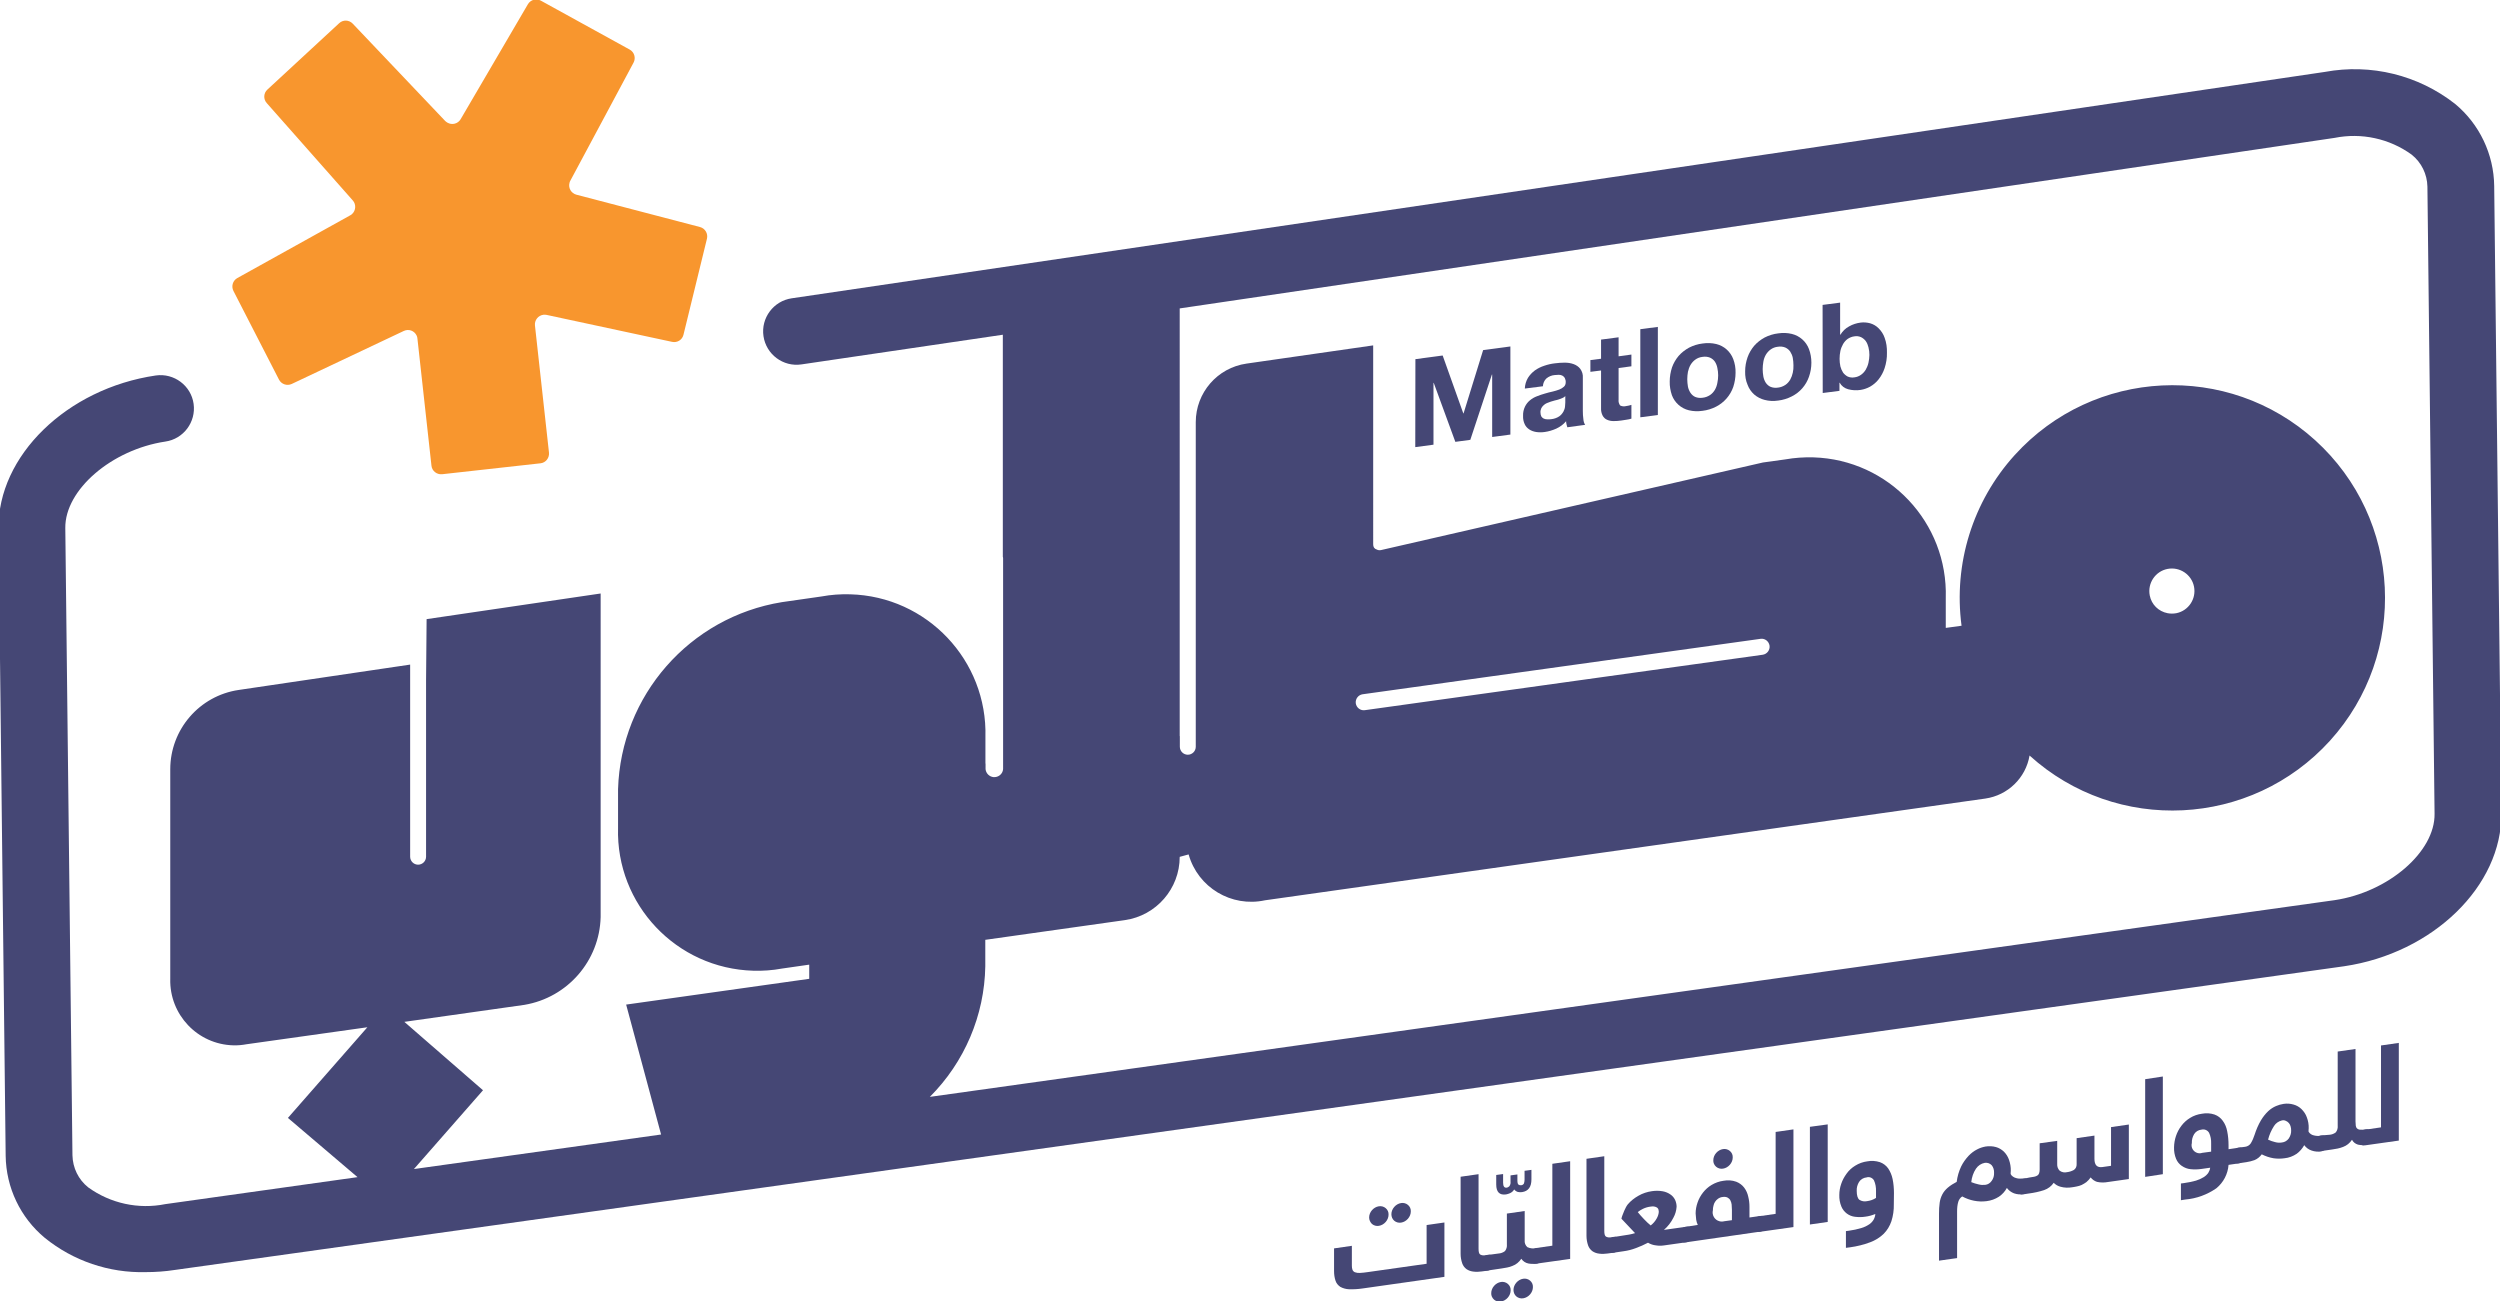 <?xml version="1.0" encoding="utf-8"?>
<!-- Generator: Adobe Illustrator 27.0.0, SVG Export Plug-In . SVG Version: 6.00 Build 0)  -->
<svg version="1.1" id="Layer_1" xmlns="http://www.w3.org/2000/svg" xmlns:xlink="http://www.w3.org/1999/xlink" x="0px" y="0px"
	 viewBox="0 0 185.3 96.44" style="enable-background:new 0 0 185.3 96.44;" xml:space="preserve">
<style type="text/css">
	.st0{clip-path:url(#SVGID_00000093881530543058852670000002618085117793939881_);}
	.st1{fill:#F8962E;}
	.st2{fill:#FFFFFF;}
	.st3{clip-path:url(#SVGID_00000088124807824131573490000009487124819765136555_);}
	.st4{fill:#454775;}
</style>
<g>
	<defs>
		<rect id="SVGID_00000023999714417486575280000012225615409121351826_" x="-0.11" y="-0.03" width="185.52" height="96.5"/>
	</defs>
	<clipPath id="SVGID_00000032608163833818938780000012123926244728155790_">
		<use xlink:href="#SVGID_00000023999714417486575280000012225615409121351826_"  style="overflow:visible;"/>
	</clipPath>
	<g id="Group_774" style="clip-path:url(#SVGID_00000032608163833818938780000012123926244728155790_);">
		<path id="Path_4450" class="st1" d="M20.68,28.14c0.18,0.34,0.59,0.48,0.94,0.32l8.31-3.93c0.36-0.17,0.78-0.02,0.95,0.34
			c0.03,0.07,0.06,0.15,0.06,0.23l1.04,9.42c0.04,0.39,0.4,0.67,0.79,0.63l7.29-0.81c0.39-0.04,0.67-0.4,0.63-0.79c0,0,0,0,0,0
			l-1.04-9.43c-0.04-0.39,0.24-0.74,0.63-0.79c0.08-0.01,0.15,0,0.23,0.01l9.31,2c0.38,0.08,0.75-0.15,0.84-0.53l1.74-7.12
			c0.09-0.38-0.14-0.76-0.51-0.86l-9.17-2.4c-0.38-0.1-0.61-0.49-0.51-0.87c0,0,0,0,0,0c0.01-0.05,0.03-0.11,0.06-0.16l4.69-8.76
			c0.18-0.34,0.06-0.77-0.28-0.96l-6.59-3.63c-0.34-0.19-0.76-0.07-0.96,0.26l-4.99,8.53c-0.2,0.34-0.64,0.45-0.98,0.25
			c-0.06-0.03-0.11-0.08-0.16-0.12l-6.86-7.22c-0.27-0.28-0.71-0.3-1-0.03l-5.32,4.92c-0.29,0.26-0.31,0.71-0.05,1l6.38,7.22
			c0.26,0.29,0.23,0.75-0.06,1.01c0,0,0,0,0,0c-0.04,0.03-0.08,0.07-0.13,0.09l-8.37,4.65c-0.34,0.19-0.46,0.61-0.29,0.95
			L20.68,28.14z"/>
		<path id="Path_4451" class="st4" d="M184.87,13.78c-0.03-2.35-1.09-4.58-2.9-6.08c-2.73-2.14-6.24-3-9.65-2.37L58.68,22.11
			c-1.35,0.2-2.29,1.46-2.09,2.81c0.2,1.35,1.46,2.29,2.81,2.09l0,0l14.93-2.2v16.45c0.01,0.03,0.01,0.06,0.02,0.09v15.66
			c-0.03,0.36-0.35,0.62-0.71,0.59c-0.31-0.03-0.56-0.28-0.59-0.59V56.6h-0.01v-1.96c0.16-5.69-4.33-10.44-10.03-10.59
			c-0.71-0.02-1.42,0.03-2.12,0.16l-2.93,0.42c-6.85,1.11-11.94,6.93-12.15,13.86v2.87c-0.16,5.69,4.33,10.43,10.03,10.59
			c0.71,0.02,1.42-0.03,2.12-0.16l2.02-0.29v1.05l-13.57,1.91L49,84.09l-18.32,2.56l5.12-5.84l-5.83-5.07l8.9-1.26
			c3.2-0.54,5.57-3.27,5.65-6.51V43.99l-12.9,1.9l-0.04,4.52V63.5c0,0.33-0.27,0.59-0.59,0.59c-0.33,0-0.59-0.27-0.59-0.59V49.26
			l-12.71,1.88c-2.91,0.43-5.07,2.93-5.07,5.88v15.53c-0.07,2.65,2.02,4.86,4.67,4.93c0.33,0.01,0.66-0.02,0.98-0.08l8.96-1.26
			l-5.89,6.72l5.16,4.39l-14.25,2c-1.99,0.4-4.06-0.05-5.71-1.24c-0.73-0.58-1.15-1.45-1.17-2.38L4.84,39.13
			c-0.03-2.82,3.43-5.8,7.41-6.4c1.35-0.19,2.29-1.45,2.1-2.8c-0.19-1.35-1.45-2.29-2.8-2.1C4.95,28.8-0.17,33.79-0.11,39.18
			l0.53,46.49c0.03,2.35,1.09,4.58,2.9,6.08c2.11,1.71,4.76,2.61,7.48,2.54c0.72,0,1.44-0.05,2.15-0.16l160.79-22.51
			c6.6-0.97,11.72-5.96,11.66-11.35L184.87,13.78z M173.04,66.72L68.92,81.3c2.57-2.57,4.05-6.04,4.11-9.68v-1.96l10.34-1.46
			c2.33-0.33,4.07-2.33,4.07-4.69l0.66-0.18c0.69,2.45,3.17,3.94,5.66,3.4l53.39-7.54c1.67-0.24,3-1.53,3.28-3.19
			c6.45,5.84,16.42,5.35,22.27-1.1c5.84-6.45,5.35-16.42-1.1-22.27c-6.45-5.84-16.42-5.35-22.27,1.1
			c-3.11,3.43-4.55,8.06-3.94,12.65l-1.17,0.16v-2.21c0.17-5.59-4.22-10.26-9.81-10.43c-0.7-0.02-1.4,0.03-2.08,0.15l-1.66,0.23
			l-28.3,6.49c-0.12,0.03-0.24,0.01-0.35-0.05c-0.11-0.03-0.24-0.13-0.24-0.39V25.6l-9.39,1.35c-2.16,0.31-3.76,2.16-3.76,4.34
			v24.06c0,0.33-0.27,0.59-0.59,0.59c-0.33,0-0.59-0.27-0.59-0.59v-0.79h-0.01V22.86l85.6-12.64c1.99-0.4,4.07,0.05,5.71,1.24
			c0.73,0.58,1.15,1.45,1.17,2.37l0.53,46.49C180.49,63.14,177.02,66.13,173.04,66.72 M100.49,52.13c-0.04-0.32,0.18-0.62,0.5-0.67
			l29.5-4.11c0.32-0.05,0.62,0.18,0.67,0.51c0.04,0.32-0.18,0.62-0.51,0.67l-29.5,4.11C100.84,52.68,100.54,52.46,100.49,52.13
			 M159.34,44.14c-0.18-0.91,0.41-1.79,1.31-1.97c0.91-0.18,1.79,0.41,1.97,1.31c0.18,0.91-0.41,1.79-1.31,1.97
			c-0.22,0.04-0.44,0.04-0.65,0C159.99,45.32,159.47,44.81,159.34,44.14"/>
		<path id="Path_4452" class="st4" d="M107.06,94.64L101,95.5c-0.33,0.05-0.67,0.07-1.01,0.06c-0.23-0.01-0.45-0.07-0.65-0.18
			c-0.16-0.11-0.29-0.26-0.35-0.45c-0.08-0.23-0.11-0.48-0.11-0.72v-1.68l1.32-0.19v1.48c0,0.1,0.01,0.21,0.05,0.31
			c0.04,0.08,0.1,0.14,0.18,0.17c0.11,0.04,0.24,0.06,0.36,0.05c0.19-0.01,0.38-0.03,0.57-0.06l4.38-0.62v-2.87l1.32-0.19
			L107.06,94.64z M101.48,90.24c0-0.2,0.08-0.39,0.21-0.54c0.13-0.15,0.31-0.26,0.51-0.29c0.18-0.03,0.37,0.02,0.51,0.14
			c0.14,0.12,0.22,0.29,0.21,0.48c0,0.2-0.08,0.39-0.21,0.54c-0.13,0.15-0.31,0.26-0.51,0.29c-0.18,0.03-0.37-0.02-0.51-0.14
			C101.56,90.59,101.48,90.42,101.48,90.24 M103.13,90c0-0.2,0.08-0.39,0.21-0.54c0.13-0.15,0.31-0.26,0.51-0.29
			c0.18-0.03,0.37,0.02,0.51,0.14c0.14,0.12,0.22,0.29,0.21,0.48c0,0.2-0.08,0.39-0.21,0.54c-0.13,0.15-0.31,0.26-0.51,0.29
			c-0.18,0.03-0.37-0.02-0.51-0.14C103.2,90.36,103.13,90.18,103.13,90"/>
		<path id="Path_4453" class="st4" d="M110.66,93.51c0.01,0.17-0.02,0.34-0.1,0.49c-0.07,0.1-0.18,0.17-0.3,0.18l-0.43,0.06
			c-0.21,0.03-0.42,0.04-0.63,0.01c-0.18-0.02-0.35-0.08-0.5-0.18c-0.15-0.11-0.26-0.26-0.32-0.43c-0.08-0.23-0.12-0.47-0.12-0.71
			v-5.71l1.33-0.19v5.53c0,0.24,0.04,0.38,0.13,0.43c0.11,0.06,0.24,0.07,0.36,0.05l0.19-0.03c0.05-0.01,0.1-0.01,0.15-0.01
			c0.05,0,0.09,0.02,0.13,0.05c0.04,0.04,0.07,0.1,0.09,0.15C110.66,93.31,110.67,93.41,110.66,93.51"/>
		<path id="Path_4454" class="st4" d="M112.81,88.36c-0.1,0.01-0.2,0.01-0.3-0.01c-0.11-0.03-0.21-0.1-0.28-0.19
			c-0.07,0.13-0.18,0.22-0.31,0.28c-0.09,0.04-0.19,0.07-0.29,0.09c-0.49,0.07-0.73-0.18-0.73-0.74v-0.7l0.51-0.07v0.64
			c0,0.27,0.09,0.39,0.26,0.37c0.08-0.01,0.14-0.05,0.2-0.1c0.07-0.1,0.11-0.22,0.09-0.34v-0.47l0.51-0.07v0.46
			c0,0.16,0.03,0.26,0.09,0.3c0.05,0.03,0.12,0.05,0.18,0.04c0.09,0,0.16-0.05,0.21-0.12c0.03-0.09,0.05-0.18,0.05-0.28v-0.67
			l0.51-0.07v0.7C113.51,87.98,113.28,88.29,112.81,88.36"/>
		<path id="Path_4455" class="st4" d="M113.89,93.66c-0.1,0.01-0.2,0.02-0.3,0.02c-0.11,0-0.21-0.01-0.31-0.03
			c-0.1-0.02-0.2-0.06-0.29-0.12c-0.09-0.06-0.17-0.14-0.23-0.23c-0.08,0.12-0.18,0.23-0.29,0.32c-0.11,0.09-0.23,0.16-0.37,0.21
			c-0.13,0.05-0.26,0.1-0.4,0.12c-0.14,0.03-0.28,0.05-0.41,0.07l-1.02,0.15c-0.05,0.01-0.1,0.01-0.15,0.01
			c-0.05,0-0.09-0.02-0.13-0.05c-0.04-0.04-0.07-0.1-0.09-0.15c-0.02-0.1-0.03-0.2-0.03-0.3c-0.01-0.17,0.02-0.34,0.09-0.49
			c0.07-0.1,0.18-0.16,0.3-0.17l0.81-0.11c0.17-0.01,0.34-0.07,0.48-0.18c0.11-0.14,0.16-0.32,0.14-0.5v-2.28l1.32-0.19v2.17
			c-0.02,0.19,0.05,0.38,0.2,0.51c0.21,0.1,0.46,0.12,0.68,0.07c0.05-0.01,0.1-0.01,0.15-0.01c0.05,0,0.09,0.02,0.13,0.05
			c0.04,0.04,0.07,0.1,0.09,0.15c0.02,0.1,0.03,0.2,0.03,0.3c0.01,0.17-0.02,0.34-0.09,0.49C114.13,93.59,114.01,93.65,113.89,93.66
			 M110.53,95.85c0-0.2,0.08-0.39,0.21-0.54c0.13-0.15,0.31-0.26,0.51-0.29c0.18-0.03,0.37,0.02,0.51,0.14
			c0.14,0.12,0.22,0.29,0.21,0.48c0,0.2-0.08,0.39-0.21,0.54c-0.13,0.15-0.31,0.26-0.51,0.29c-0.18,0.03-0.37-0.02-0.51-0.14
			C110.6,96.2,110.52,96.03,110.53,95.85 M112.18,95.61c0-0.2,0.08-0.39,0.21-0.54c0.13-0.15,0.31-0.26,0.51-0.29
			c0.18-0.03,0.37,0.02,0.51,0.14c0.14,0.12,0.22,0.29,0.21,0.48c0,0.2-0.08,0.39-0.21,0.54c-0.13,0.15-0.31,0.26-0.51,0.29
			c-0.18,0.03-0.37-0.02-0.51-0.14C112.25,95.97,112.18,95.79,112.18,95.61"/>
		<path id="Path_4456" class="st4" d="M115.06,92.33v-6.07l1.32-0.19v7.24l-2.49,0.35c-0.05,0.01-0.1,0.01-0.15,0.01
			c-0.05,0-0.09-0.02-0.13-0.05c-0.04-0.04-0.07-0.1-0.09-0.15c-0.02-0.1-0.03-0.2-0.03-0.3c-0.01-0.17,0.02-0.34,0.09-0.49
			c0.07-0.1,0.18-0.16,0.3-0.18L115.06,92.33z"/>
		<path id="Path_4457" class="st4" d="M119.99,92.18c0.01,0.17-0.02,0.34-0.1,0.49c-0.07,0.1-0.18,0.17-0.3,0.18l-0.43,0.06
			c-0.21,0.03-0.42,0.04-0.63,0.01c-0.18-0.02-0.35-0.08-0.5-0.18c-0.15-0.11-0.26-0.26-0.32-0.43c-0.08-0.23-0.12-0.47-0.12-0.71
			v-5.71l1.32-0.19v5.53c0,0.24,0.04,0.38,0.13,0.43c0.11,0.06,0.24,0.07,0.36,0.05l0.19-0.03c0.05-0.01,0.1-0.01,0.15-0.01
			c0.05,0,0.09,0.02,0.13,0.05c0.04,0.04,0.07,0.1,0.09,0.15C119.98,91.98,119.99,92.08,119.99,92.18"/>
		<path id="Path_4458" class="st4" d="M120.29,91.58c0.13-0.02,0.28-0.04,0.45-0.07c0.15-0.03,0.3-0.06,0.45-0.11l-1.01-1.07
			c0.02-0.1,0.05-0.2,0.09-0.29c0.04-0.1,0.08-0.2,0.12-0.3c0.04-0.09,0.08-0.18,0.13-0.27c0.04-0.07,0.08-0.14,0.13-0.2
			c0.22-0.26,0.49-0.47,0.79-0.64c0.31-0.18,0.65-0.29,1-0.34c0.27-0.04,0.54-0.04,0.81,0.01c0.21,0.04,0.4,0.12,0.57,0.24
			c0.15,0.1,0.26,0.24,0.34,0.4c0.07,0.16,0.11,0.33,0.11,0.5c-0.02,0.29-0.1,0.57-0.24,0.82c-0.17,0.34-0.41,0.65-0.7,0.9
			l1.63-0.23c0.05-0.01,0.1-0.01,0.15-0.01c0.05,0,0.09,0.02,0.13,0.05c0.04,0.04,0.07,0.1,0.09,0.15c0.02,0.1,0.03,0.2,0.03,0.3
			c0.01,0.17-0.02,0.34-0.09,0.49c-0.07,0.1-0.18,0.16-0.3,0.17l-1.63,0.23c-0.2,0.03-0.4,0.03-0.59,0c-0.21-0.02-0.42-0.09-0.6-0.2
			c-0.29,0.15-0.59,0.29-0.9,0.4c-0.29,0.11-0.59,0.19-0.9,0.23l-0.74,0.11c-0.05,0.01-0.1,0.01-0.15,0.01
			c-0.05,0-0.09-0.02-0.13-0.05c-0.04-0.04-0.07-0.1-0.09-0.15c-0.02-0.1-0.03-0.2-0.03-0.3c-0.01-0.17,0.02-0.34,0.09-0.49
			c0.07-0.1,0.18-0.16,0.3-0.18L120.29,91.58z M122.37,89.43c-0.21,0.02-0.41,0.08-0.6,0.17c-0.14,0.07-0.27,0.15-0.38,0.24
			c0.06,0.08,0.13,0.16,0.21,0.25s0.17,0.18,0.25,0.27s0.17,0.18,0.26,0.26c0.08,0.07,0.15,0.14,0.24,0.21
			c0.18-0.14,0.33-0.31,0.44-0.51c0.09-0.15,0.15-0.33,0.16-0.5c0-0.05-0.01-0.1-0.02-0.15c-0.01-0.05-0.04-0.1-0.08-0.14
			c-0.05-0.04-0.11-0.07-0.18-0.09C122.57,89.41,122.47,89.41,122.37,89.43"/>
		<path id="Path_4459" class="st4" d="M125.84,90.79c-0.06-0.12-0.1-0.26-0.12-0.39c-0.02-0.15-0.03-0.3-0.04-0.46
			c0-0.27,0.05-0.54,0.14-0.8c0.09-0.27,0.23-0.52,0.4-0.74c0.18-0.23,0.39-0.42,0.64-0.57c0.27-0.16,0.57-0.27,0.88-0.31
			c0.32-0.06,0.65-0.04,0.95,0.07c0.23,0.09,0.44,0.24,0.59,0.44c0.15,0.2,0.25,0.43,0.3,0.67c0.06,0.24,0.09,0.49,0.09,0.74v0.8
			l0.78-0.11c0.05-0.01,0.1-0.01,0.15-0.01c0.05,0,0.09,0.02,0.13,0.05c0.04,0.04,0.07,0.1,0.09,0.15c0.02,0.1,0.03,0.2,0.03,0.3
			c0.01,0.17-0.02,0.34-0.09,0.49c-0.07,0.1-0.18,0.16-0.3,0.18l-5.49,0.79c-0.05,0.01-0.1,0.01-0.15,0.01
			c-0.05,0-0.09-0.02-0.13-0.05c-0.04-0.04-0.07-0.1-0.09-0.15c-0.02-0.1-0.03-0.2-0.03-0.3c-0.01-0.17,0.02-0.34,0.09-0.49
			c0.07-0.1,0.18-0.16,0.3-0.17L125.84,90.79z M126.96,89.7c-0.09,0.36,0.13,0.73,0.49,0.82c0.11,0.03,0.23,0.03,0.34,0l0.58-0.08
			v-0.77c0-0.13-0.01-0.26-0.02-0.39c-0.01-0.11-0.05-0.22-0.1-0.32c-0.05-0.09-0.12-0.15-0.21-0.2c-0.11-0.05-0.23-0.06-0.35-0.04
			c-0.13,0.01-0.25,0.06-0.35,0.13c-0.09,0.06-0.16,0.14-0.22,0.23c-0.06,0.09-0.1,0.19-0.12,0.3
			C126.97,89.48,126.96,89.59,126.96,89.7 M126.99,86c0-0.2,0.08-0.39,0.21-0.54c0.13-0.15,0.31-0.26,0.51-0.29
			c0.18-0.03,0.37,0.02,0.51,0.14c0.14,0.12,0.22,0.29,0.21,0.48c0,0.2-0.08,0.39-0.21,0.54c-0.13,0.15-0.31,0.26-0.51,0.29
			c-0.18,0.03-0.37-0.02-0.51-0.14C127.06,86.36,126.98,86.18,126.99,86"/>
		<path id="Path_4460" class="st4" d="M131.61,89.97v-6.07l1.32-0.19v7.24l-2.48,0.35c-0.05,0.01-0.1,0.01-0.15,0.01
			c-0.05,0-0.09-0.02-0.13-0.05c-0.04-0.04-0.07-0.1-0.09-0.16c-0.02-0.1-0.03-0.2-0.03-0.3c-0.01-0.17,0.02-0.34,0.09-0.49
			c0.07-0.1,0.18-0.16,0.3-0.17L131.61,89.97z"/>
		<path id="Path_4461" class="st4" d="M135.47,83.34v7.23l-1.32,0.19v-7.24L135.47,83.34z"/>
		<path id="Path_4462" class="st4" d="M140.37,89.27c0.01,0.42-0.05,0.84-0.18,1.25c-0.12,0.35-0.31,0.67-0.57,0.93
			c-0.29,0.28-0.63,0.49-1.01,0.63c-0.48,0.18-0.97,0.3-1.48,0.37l-0.31,0.04v-1.24l0.23-0.03c0.31-0.04,0.62-0.11,0.92-0.2
			c0.21-0.06,0.41-0.16,0.59-0.28c0.13-0.09,0.24-0.21,0.32-0.35c0.07-0.13,0.11-0.27,0.12-0.41c-0.24,0.1-0.49,0.17-0.74,0.2
			c-0.25,0.04-0.51,0.04-0.76,0.01c-0.46-0.05-0.85-0.35-1.02-0.77c-0.11-0.27-0.16-0.56-0.15-0.85c0-0.28,0.05-0.56,0.14-0.82
			c0.09-0.27,0.23-0.53,0.4-0.76c0.17-0.24,0.39-0.44,0.64-0.59c0.27-0.17,0.58-0.28,0.89-0.32c0.31-0.06,0.63-0.04,0.94,0.06
			c0.25,0.09,0.46,0.25,0.61,0.46c0.16,0.24,0.27,0.5,0.33,0.79c0.07,0.34,0.1,0.69,0.1,1.04L140.37,89.27z M137.62,88.26
			c0,0.35,0.07,0.57,0.2,0.67c0.17,0.11,0.37,0.14,0.56,0.1c0.24-0.03,0.47-0.11,0.67-0.24v-0.5c0.01-0.28-0.04-0.55-0.15-0.8
			c-0.11-0.19-0.34-0.29-0.55-0.22c-0.23,0.02-0.44,0.15-0.56,0.34C137.67,87.81,137.61,88.03,137.62,88.26"/>
		<path id="Path_4463" class="st4" d="M149.98,88.51c-0.23,0.04-0.47,0.02-0.7-0.06c-0.21-0.08-0.4-0.22-0.53-0.4
			c-0.14,0.26-0.34,0.48-0.59,0.65c-0.28,0.18-0.59,0.29-0.92,0.33c-0.62,0.08-1.25-0.05-1.8-0.35c-0.14,0.09-0.24,0.23-0.29,0.39
			c-0.07,0.23-0.09,0.48-0.09,0.72v3.46l-1.34,0.19v-3.48c0-0.28,0.01-0.55,0.05-0.82c0.03-0.22,0.1-0.43,0.2-0.62
			c0.1-0.19,0.24-0.35,0.4-0.49c0.2-0.17,0.43-0.31,0.66-0.43c0.05-0.4,0.16-0.78,0.33-1.14c0.14-0.29,0.33-0.55,0.55-0.79
			c0.18-0.19,0.4-0.36,0.64-0.48c0.19-0.1,0.4-0.17,0.62-0.21c0.26-0.04,0.52-0.03,0.77,0.04c0.22,0.06,0.42,0.18,0.59,0.34
			c0.17,0.17,0.3,0.38,0.38,0.61c0.09,0.26,0.14,0.54,0.13,0.82c0,0.04,0,0.08-0.01,0.12c0,0.04,0,0.07,0,0.11
			c0.04,0.08,0.1,0.15,0.17,0.19c0.07,0.05,0.15,0.09,0.24,0.11c0.09,0.03,0.18,0.04,0.27,0.04c0.09,0,0.18,0,0.26-0.01
			c0.05-0.01,0.1-0.01,0.15-0.01c0.05,0,0.09,0.02,0.13,0.05c0.04,0.04,0.07,0.1,0.09,0.15c0.02,0.1,0.03,0.2,0.03,0.3
			c0.01,0.17-0.02,0.34-0.1,0.49C150.22,88.43,150.11,88.5,149.98,88.51 M147.8,86.93c0.01-0.21-0.05-0.41-0.18-0.57
			c-0.13-0.13-0.32-0.2-0.51-0.17c-0.27,0.05-0.5,0.21-0.65,0.43c-0.2,0.3-0.31,0.64-0.35,1c0.18,0.07,0.36,0.13,0.55,0.17
			c0.16,0.04,0.32,0.05,0.49,0.03c0.19-0.02,0.36-0.13,0.47-0.29C147.75,87.36,147.81,87.15,147.8,86.93"/>
		<path id="Path_4464" class="st4" d="M150.4,87.28c0.15-0.02,0.27-0.04,0.37-0.06c0.08-0.01,0.17-0.05,0.24-0.09
			c0.06-0.04,0.11-0.1,0.13-0.17c0.03-0.09,0.04-0.18,0.04-0.28v-1.94l1.3-0.18v1.72c-0.01,0.18,0.05,0.36,0.18,0.49
			c0.16,0.12,0.36,0.16,0.55,0.11c0.18-0.02,0.35-0.08,0.5-0.16c0.14-0.09,0.22-0.26,0.21-0.43v-1.93l1.32-0.19v1.72
			c0,0.47,0.2,0.67,0.6,0.61l0.63-0.09v-2.87l1.32-0.19v4.04l-1.55,0.22c-0.27,0.05-0.54,0.05-0.81-0.01
			c-0.19-0.06-0.35-0.18-0.47-0.33c-0.09,0.13-0.2,0.25-0.32,0.35c-0.11,0.08-0.23,0.15-0.35,0.21c-0.12,0.05-0.24,0.09-0.36,0.11
			c-0.12,0.03-0.23,0.04-0.34,0.06c-0.29,0.05-0.59,0.04-0.87-0.04c-0.19-0.05-0.36-0.15-0.5-0.29c-0.17,0.25-0.42,0.44-0.71,0.54
			c-0.36,0.12-0.74,0.2-1.12,0.25l-0.4,0.06c-0.05,0.01-0.1,0.01-0.15,0.01c-0.05,0-0.09-0.02-0.13-0.05
			c-0.04-0.04-0.07-0.1-0.09-0.15c-0.02-0.1-0.03-0.2-0.03-0.3c-0.01-0.17,0.02-0.34,0.1-0.49c0.07-0.1,0.18-0.16,0.3-0.17
			L150.4,87.28z"/>
		<path id="Path_4465" class="st4" d="M160.31,79.79v7.24L159,87.23v-7.24L160.31,79.79z"/>
		<path id="Path_4466" class="st4" d="M165.18,86.34c-0.05,0.68-0.38,1.31-0.91,1.74c-0.68,0.47-1.47,0.76-2.3,0.83l-0.32,0.05
			v-1.24l0.23-0.03c0.3-0.04,0.59-0.1,0.88-0.18c0.2-0.06,0.4-0.15,0.58-0.26c0.13-0.08,0.25-0.19,0.34-0.32
			c0.07-0.11,0.12-0.24,0.14-0.38l-0.63,0.09c-0.27,0.04-0.55,0.05-0.82,0.02c-0.23-0.02-0.46-0.11-0.65-0.24
			c-0.19-0.13-0.34-0.31-0.43-0.53c-0.11-0.27-0.16-0.56-0.15-0.85c0.01-0.57,0.19-1.13,0.54-1.59c0.18-0.24,0.4-0.44,0.65-0.59
			c0.27-0.17,0.57-0.27,0.88-0.31c0.31-0.06,0.63-0.04,0.93,0.06c0.25,0.09,0.46,0.25,0.61,0.46c0.17,0.23,0.28,0.5,0.33,0.78
			c0.07,0.34,0.1,0.69,0.1,1.04v0.29l0.74-0.11c0.05-0.01,0.1-0.01,0.15-0.01c0.05,0,0.09,0.02,0.13,0.05
			c0.04,0.04,0.07,0.1,0.09,0.15c0.02,0.1,0.03,0.2,0.03,0.3c0.01,0.17-0.02,0.34-0.09,0.49c-0.07,0.1-0.18,0.16-0.3,0.18
			L165.18,86.34z M162.46,84.72c-0.09,0.32,0.1,0.65,0.42,0.74c0.11,0.03,0.23,0.03,0.34-0.01l0.67-0.09v-0.61
			c0.01-0.27-0.04-0.54-0.15-0.78c-0.11-0.2-0.35-0.3-0.57-0.24c-0.22,0.02-0.42,0.14-0.54,0.33
			C162.51,84.26,162.45,84.49,162.46,84.72"/>
		<path id="Path_4467" class="st4" d="M166.41,85c0.17-0.02,0.33-0.12,0.42-0.26c0.12-0.2,0.21-0.41,0.28-0.63
			c0.12-0.37,0.27-0.73,0.47-1.07c0.15-0.25,0.33-0.48,0.54-0.68c0.17-0.16,0.37-0.29,0.58-0.38c0.18-0.08,0.37-0.13,0.56-0.16
			c0.25-0.04,0.5-0.02,0.74,0.05c0.22,0.06,0.43,0.18,0.59,0.34c0.17,0.17,0.31,0.37,0.39,0.6c0.1,0.26,0.15,0.54,0.14,0.82
			c0,0.04,0,0.09-0.01,0.13c0,0.04,0,0.08,0,0.12c0.09,0.15,0.24,0.25,0.41,0.28c0.17,0.04,0.34,0.05,0.52,0.02
			c0.05-0.01,0.1-0.01,0.15-0.01c0.05,0,0.09,0.02,0.13,0.05c0.04,0.04,0.07,0.1,0.09,0.15c0.02,0.1,0.03,0.2,0.03,0.3
			c0.01,0.17-0.02,0.34-0.09,0.49c-0.07,0.1-0.18,0.16-0.3,0.18c-0.24,0.04-0.48,0.02-0.71-0.06c-0.22-0.07-0.41-0.21-0.55-0.4
			c-0.14,0.25-0.33,0.47-0.56,0.64c-0.27,0.18-0.58,0.3-0.9,0.33c-0.27,0.04-0.55,0.04-0.82,0c-0.3-0.05-0.59-0.15-0.87-0.29
			c-0.14,0.19-0.32,0.34-0.54,0.43c-0.19,0.07-0.4,0.12-0.6,0.15l-0.54,0.08c-0.05,0.01-0.1,0.01-0.15,0.01
			c-0.05,0-0.09-0.02-0.13-0.05c-0.04-0.04-0.07-0.1-0.09-0.16c-0.02-0.1-0.03-0.2-0.03-0.3c-0.01-0.17,0.02-0.34,0.09-0.49
			c0.07-0.1,0.18-0.16,0.3-0.17L166.41,85z M169.12,83.05c-0.23,0.06-0.44,0.2-0.57,0.41c-0.2,0.31-0.35,0.65-0.44,1.01
			c0.17,0.08,0.34,0.14,0.51,0.18c0.17,0.05,0.35,0.06,0.52,0.03c0.2-0.02,0.38-0.13,0.5-0.29c0.12-0.18,0.19-0.39,0.18-0.6
			c0-0.1-0.01-0.2-0.04-0.3c-0.02-0.09-0.07-0.18-0.13-0.25c-0.06-0.07-0.14-0.13-0.22-0.16C169.34,83.03,169.23,83.02,169.12,83.05
			"/>
		<path id="Path_4468" class="st4" d="M172.65,84.11c0.17-0.01,0.34-0.07,0.48-0.18c0.11-0.14,0.16-0.32,0.14-0.5v-5.49l1.32-0.19
			v5.37c0,0.11,0.01,0.21,0.02,0.32c0.01,0.08,0.04,0.15,0.09,0.2c0.06,0.05,0.14,0.09,0.22,0.09c0.13,0.01,0.26,0.01,0.39-0.02
			c0.05-0.01,0.1-0.01,0.15-0.01c0.05,0,0.09,0.02,0.13,0.05c0.04,0.04,0.07,0.1,0.09,0.15c0.02,0.1,0.03,0.2,0.03,0.3
			c0.01,0.17-0.02,0.34-0.09,0.49c-0.07,0.1-0.18,0.16-0.3,0.17c-0.18,0.03-0.37,0.02-0.55-0.02c-0.19-0.06-0.35-0.18-0.44-0.36
			c-0.08,0.12-0.18,0.23-0.29,0.32c-0.11,0.09-0.24,0.16-0.37,0.21c-0.13,0.05-0.26,0.09-0.4,0.12c-0.14,0.03-0.27,0.05-0.41,0.07
			l-0.83,0.12c-0.05,0.01-0.1,0.01-0.15,0.01c-0.05,0-0.09-0.02-0.13-0.05c-0.04-0.04-0.07-0.1-0.09-0.15
			c-0.02-0.1-0.03-0.2-0.03-0.3c-0.01-0.17,0.02-0.34,0.09-0.49c0.07-0.1,0.18-0.16,0.3-0.18L172.65,84.11z"/>
		<path id="Path_4469" class="st4" d="M176.48,83.56v-6.07l1.32-0.19v7.24l-2.48,0.35c-0.05,0.01-0.1,0.01-0.15,0.01
			c-0.05,0-0.09-0.02-0.13-0.05c-0.04-0.04-0.07-0.1-0.09-0.15c-0.02-0.1-0.03-0.2-0.03-0.3c-0.01-0.17,0.02-0.34,0.09-0.49
			c0.07-0.1,0.18-0.16,0.3-0.18L176.48,83.56z"/>
		<path id="Path_4470" class="st4" d="M104.91,26.62l2.02-0.27l1.53,4.29h0.02l1.45-4.69l2.02-0.27v6.53l-1.35,0.18v-4.63h-0.02
			l-1.6,4.84l-1.11,0.15l-1.6-4.37h-0.02v4.58l-1.35,0.18L104.91,26.62z"/>
		<path id="Path_4471" class="st4" d="M113.02,28.8c0.01-0.28,0.09-0.55,0.23-0.79c0.13-0.21,0.31-0.4,0.51-0.55
			c0.21-0.15,0.45-0.27,0.7-0.35c0.26-0.09,0.52-0.15,0.79-0.18c0.24-0.03,0.48-0.05,0.72-0.05c0.23,0,0.45,0.03,0.67,0.11
			c0.19,0.07,0.37,0.19,0.49,0.35c0.14,0.19,0.21,0.43,0.19,0.66v2.46c0,0.2,0.01,0.41,0.04,0.61c0.01,0.15,0.05,0.29,0.13,0.42
			l-1.32,0.18c-0.02-0.07-0.04-0.14-0.06-0.22c-0.02-0.08-0.03-0.15-0.03-0.23c-0.2,0.24-0.45,0.42-0.73,0.55
			c-0.27,0.12-0.56,0.21-0.86,0.25c-0.21,0.03-0.42,0.03-0.63,0c-0.18-0.03-0.36-0.09-0.51-0.19c-0.15-0.1-0.27-0.23-0.34-0.39
			c-0.09-0.19-0.13-0.4-0.12-0.62c-0.01-0.23,0.04-0.47,0.14-0.68c0.09-0.18,0.21-0.34,0.37-0.47c0.16-0.13,0.33-0.23,0.52-0.3
			c0.19-0.08,0.39-0.14,0.59-0.2c0.2-0.06,0.39-0.11,0.58-0.15c0.17-0.04,0.33-0.09,0.49-0.15c0.13-0.05,0.24-0.12,0.34-0.21
			c0.09-0.08,0.13-0.2,0.13-0.32c0.01-0.11-0.02-0.22-0.07-0.33c-0.04-0.07-0.11-0.13-0.18-0.17c-0.08-0.04-0.17-0.06-0.26-0.06
			c-0.11,0-0.22,0.01-0.32,0.02c-0.22,0.02-0.43,0.11-0.6,0.25c-0.16,0.15-0.25,0.36-0.26,0.58L113.02,28.8z M116.02,29.36
			c-0.06,0.06-0.13,0.11-0.21,0.14c-0.09,0.04-0.17,0.07-0.26,0.1c-0.09,0.03-0.19,0.06-0.3,0.08c-0.1,0.03-0.21,0.06-0.31,0.09
			c-0.1,0.03-0.2,0.07-0.29,0.11c-0.09,0.04-0.17,0.09-0.24,0.16c-0.07,0.06-0.13,0.14-0.17,0.22c-0.04,0.1-0.07,0.2-0.06,0.31
			c0,0.1,0.02,0.2,0.06,0.29c0.04,0.07,0.1,0.12,0.17,0.16c0.08,0.04,0.17,0.06,0.26,0.06c0.1,0.01,0.2,0,0.3-0.01
			c0.21-0.02,0.42-0.09,0.6-0.21c0.13-0.09,0.23-0.21,0.31-0.35c0.06-0.12,0.11-0.24,0.12-0.38c0.01-0.1,0.02-0.2,0.02-0.3
			L116.02,29.36z"/>
		<path id="Path_4472" class="st4" d="M119.97,26.41l0.95-0.13v0.87l-0.95,0.13v2.34c-0.02,0.15,0.02,0.3,0.11,0.43
			c0.13,0.07,0.29,0.09,0.44,0.05c0.14-0.02,0.27-0.05,0.4-0.09v1.02c-0.12,0.04-0.24,0.06-0.37,0.08
			c-0.13,0.02-0.27,0.04-0.39,0.06c-0.19,0.03-0.38,0.04-0.57,0.04c-0.16,0-0.33-0.03-0.48-0.1c-0.14-0.06-0.25-0.17-0.32-0.3
			c-0.09-0.17-0.13-0.37-0.12-0.56v-2.79l-0.79,0.1v-0.87l0.79-0.1v-1.42l1.3-0.17L119.97,26.41z"/>
		<path id="Path_4473" class="st4" d="M121.58,24.4l1.3-0.17v6.53l-1.3,0.17V24.4z"/>
		<path id="Path_4474" class="st4" d="M123.76,28.28c0-0.36,0.06-0.71,0.17-1.05c0.11-0.31,0.28-0.6,0.49-0.85
			c0.22-0.25,0.48-0.45,0.77-0.61c0.31-0.16,0.66-0.27,1.01-0.31c0.34-0.05,0.68-0.04,1.01,0.04c0.58,0.14,1.05,0.56,1.26,1.12
			c0.12,0.32,0.18,0.66,0.17,1.01c0,0.36-0.06,0.71-0.17,1.05c-0.22,0.63-0.67,1.15-1.27,1.46c-0.31,0.16-0.66,0.27-1.01,0.31
			c-0.34,0.05-0.68,0.04-1.01-0.04c-0.58-0.14-1.05-0.56-1.26-1.12C123.81,28.96,123.75,28.62,123.76,28.28 M125.06,28.11
			c0,0.18,0.02,0.37,0.05,0.55c0.03,0.16,0.1,0.32,0.19,0.46c0.09,0.13,0.21,0.24,0.35,0.3c0.17,0.07,0.36,0.09,0.55,0.06
			c0.2-0.02,0.38-0.09,0.55-0.2c0.15-0.1,0.27-0.24,0.36-0.39c0.09-0.16,0.15-0.33,0.18-0.51c0.04-0.18,0.06-0.37,0.06-0.56
			c0-0.18-0.02-0.37-0.06-0.55c-0.03-0.16-0.09-0.32-0.18-0.46c-0.09-0.13-0.21-0.23-0.36-0.3c-0.17-0.07-0.36-0.09-0.55-0.06
			c-0.2,0.02-0.39,0.09-0.55,0.21c-0.14,0.1-0.26,0.24-0.35,0.39c-0.09,0.16-0.15,0.33-0.19,0.51
			C125.08,27.73,125.06,27.92,125.06,28.11"/>
		<path id="Path_4475" class="st4" d="M129.35,27.53c0-0.36,0.06-0.71,0.18-1.05c0.11-0.31,0.28-0.6,0.49-0.85
			c0.22-0.25,0.48-0.45,0.77-0.61c0.31-0.16,0.66-0.27,1.01-0.31c0.34-0.05,0.68-0.04,1.01,0.04c0.58,0.14,1.06,0.56,1.27,1.12
			c0.12,0.32,0.18,0.66,0.18,1.01c0,0.36-0.06,0.71-0.18,1.05c-0.22,0.63-0.67,1.15-1.27,1.45c-0.31,0.16-0.66,0.27-1.01,0.31
			c-0.34,0.05-0.68,0.04-1.01-0.05c-0.28-0.07-0.55-0.21-0.77-0.4c-0.22-0.2-0.39-0.44-0.49-0.72
			C129.4,28.22,129.34,27.88,129.35,27.53 M130.65,27.36c0,0.18,0.02,0.37,0.05,0.55c0.03,0.16,0.09,0.32,0.18,0.46
			c0.09,0.13,0.21,0.24,0.35,0.3c0.17,0.07,0.36,0.09,0.55,0.06c0.2-0.02,0.38-0.09,0.55-0.2c0.15-0.1,0.27-0.24,0.36-0.39
			c0.09-0.16,0.15-0.33,0.19-0.51c0.04-0.18,0.06-0.37,0.05-0.56c0-0.18-0.02-0.37-0.05-0.55c-0.03-0.16-0.1-0.32-0.19-0.46
			c-0.09-0.13-0.21-0.23-0.36-0.3c-0.17-0.07-0.36-0.09-0.55-0.06c-0.2,0.02-0.39,0.09-0.55,0.21c-0.14,0.1-0.26,0.24-0.35,0.39
			c-0.09,0.16-0.15,0.33-0.18,0.51C130.67,26.99,130.65,27.18,130.65,27.36"/>
		<path id="Path_4476" class="st4" d="M135.09,22.6l1.3-0.17v2.38h0.02c0.16-0.26,0.38-0.48,0.65-0.62
			c0.26-0.15,0.55-0.24,0.85-0.28c0.23-0.03,0.47-0.01,0.7,0.05c0.24,0.07,0.45,0.19,0.63,0.37c0.2,0.2,0.36,0.44,0.45,0.71
			c0.13,0.35,0.18,0.73,0.17,1.1c0.01,0.39-0.05,0.77-0.17,1.14c-0.1,0.3-0.25,0.59-0.45,0.84c-0.17,0.22-0.39,0.4-0.63,0.54
			c-0.22,0.12-0.45,0.2-0.7,0.24c-0.31,0.05-0.63,0.03-0.93-0.05c-0.26-0.07-0.49-0.24-0.62-0.48h-0.02v0.6l-1.24,0.16L135.09,22.6z
			 M138.56,26.31c0-0.19-0.02-0.38-0.07-0.57c-0.04-0.16-0.1-0.32-0.2-0.46c-0.09-0.12-0.21-0.22-0.35-0.29
			c-0.16-0.07-0.33-0.09-0.49-0.06c-0.18,0.02-0.35,0.09-0.5,0.19c-0.14,0.1-0.25,0.23-0.34,0.38c-0.09,0.16-0.16,0.33-0.2,0.51
			c-0.04,0.19-0.06,0.39-0.06,0.59c0,0.19,0.02,0.37,0.06,0.56c0.04,0.16,0.11,0.32,0.2,0.46c0.09,0.12,0.21,0.22,0.34,0.29
			c0.16,0.07,0.33,0.09,0.5,0.06c0.18-0.02,0.35-0.09,0.49-0.19c0.14-0.1,0.26-0.23,0.35-0.38c0.09-0.16,0.16-0.33,0.2-0.51
			C138.53,26.69,138.56,26.5,138.56,26.31"/>
	</g>
</g>
</svg>
